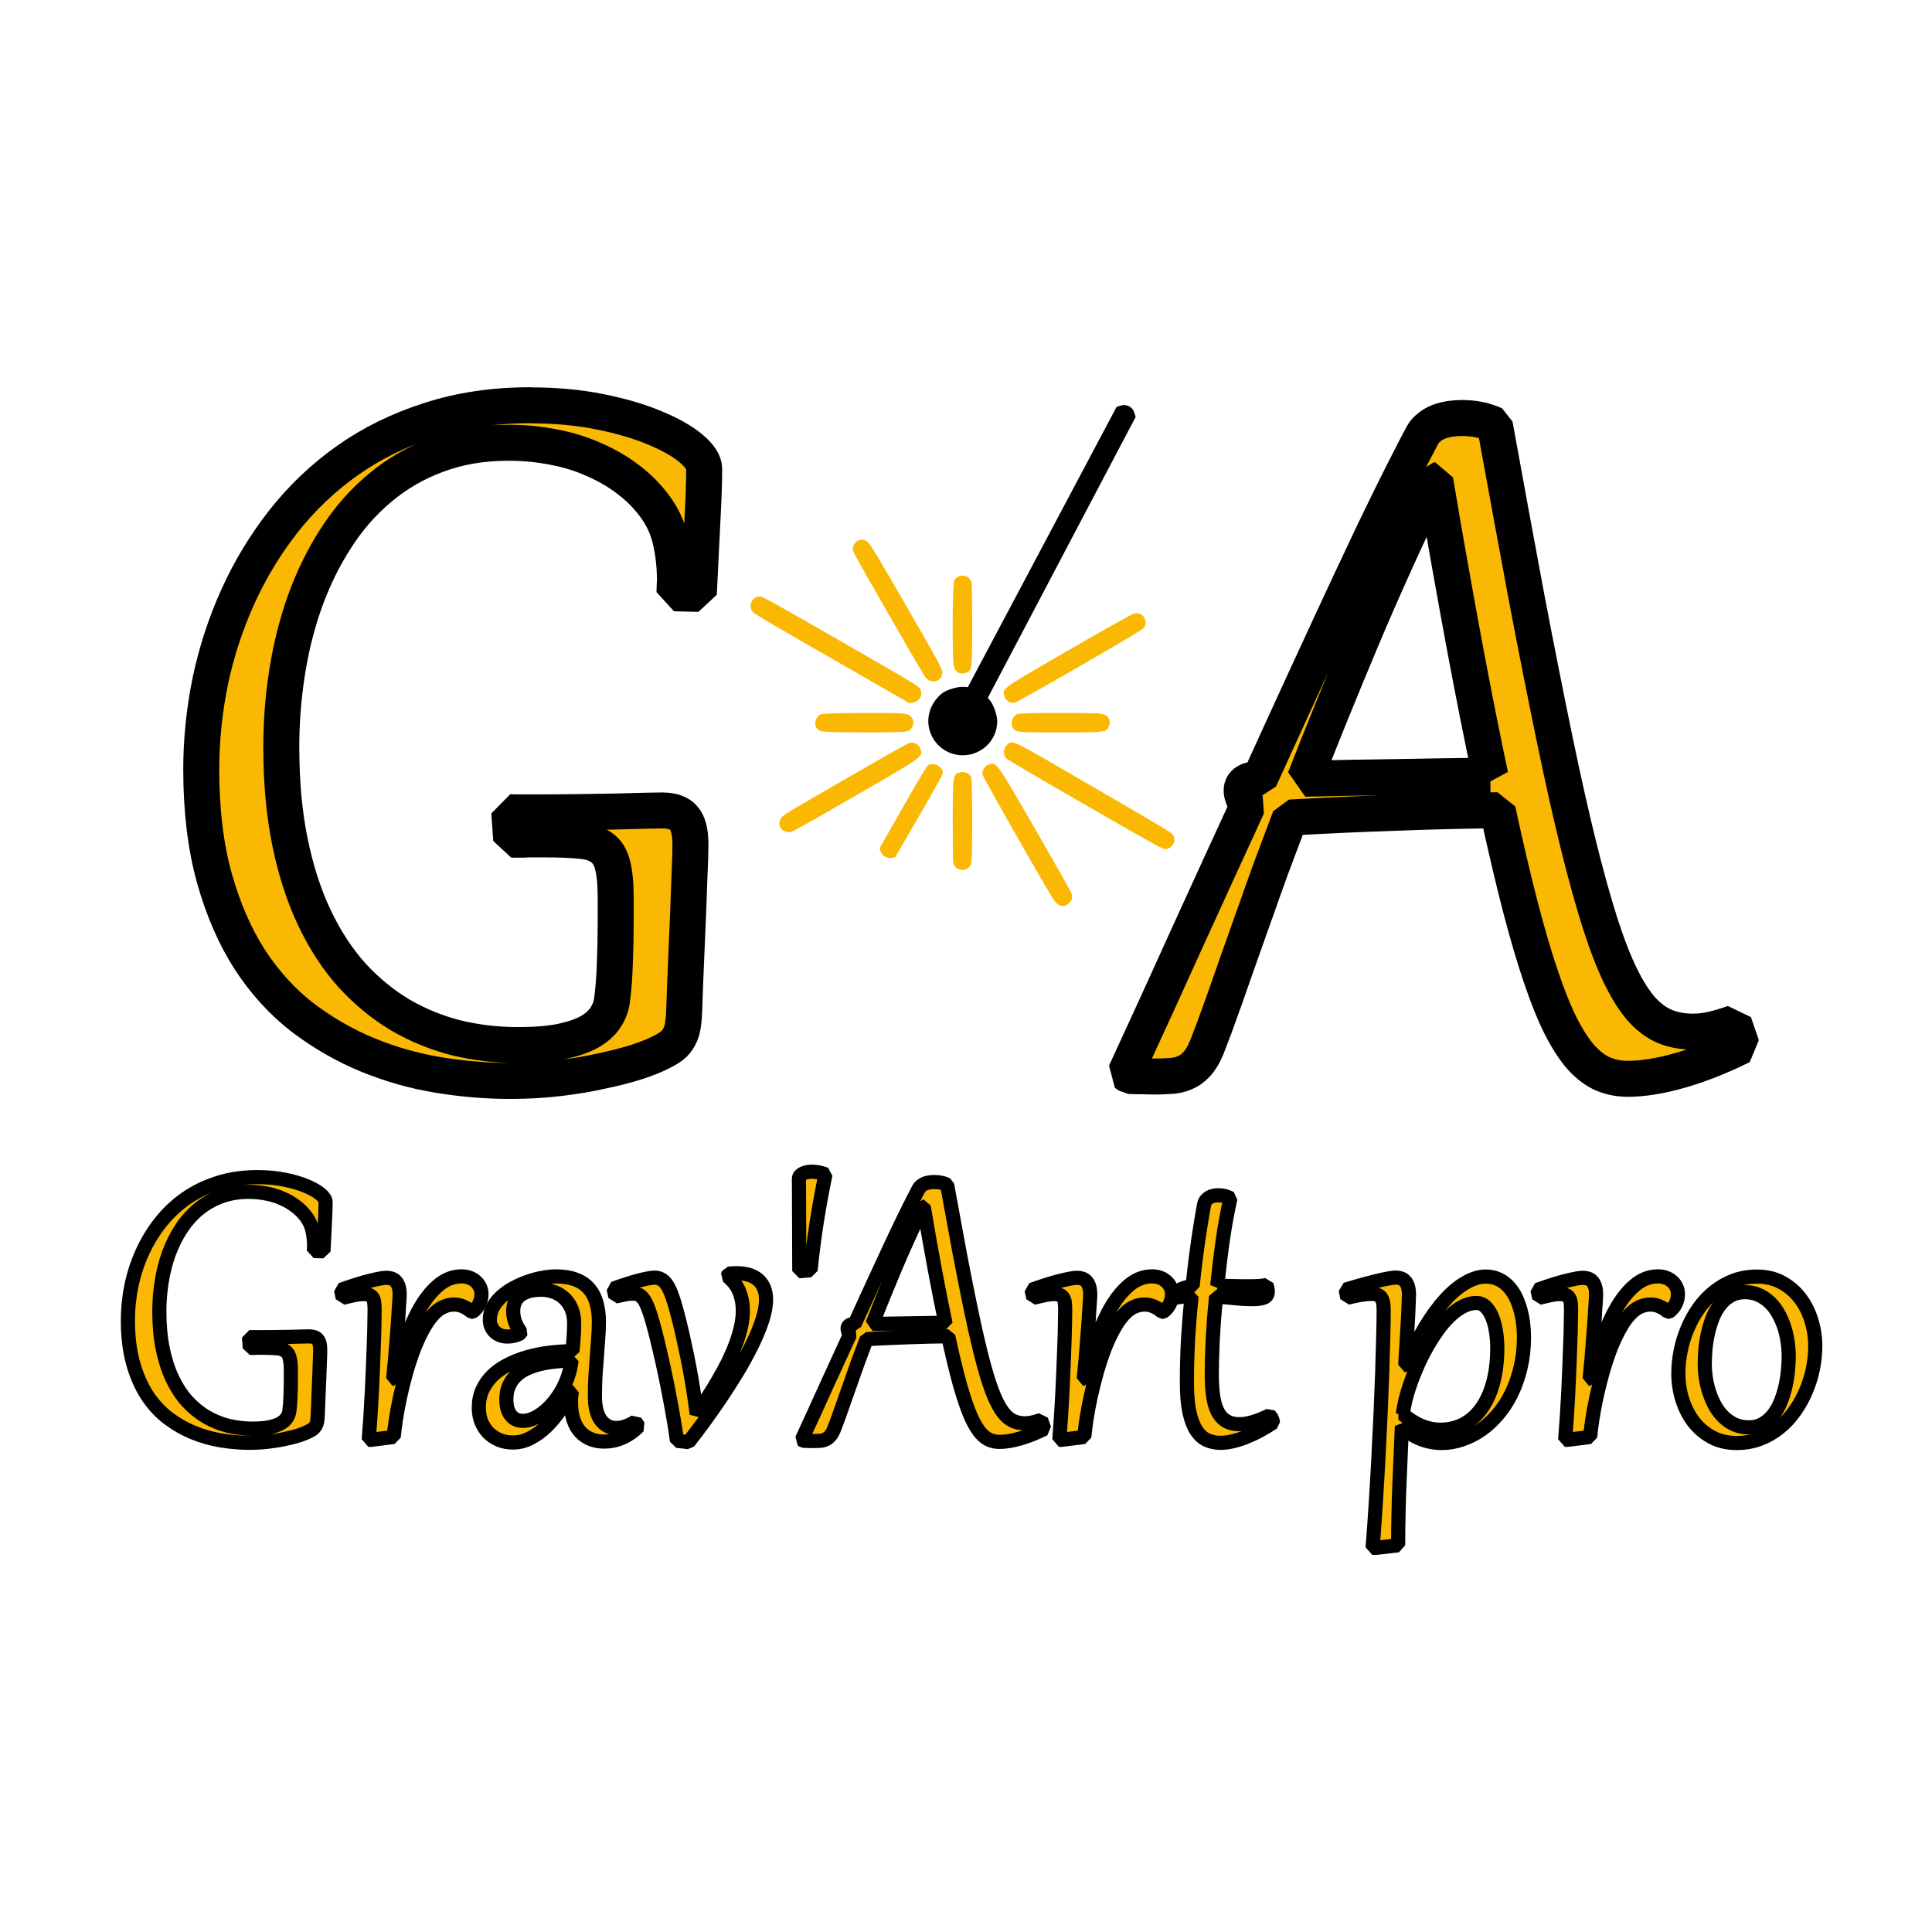<?xml version="1.0" encoding="UTF-8" standalone="no"?>
<!-- Created with Inkscape (http://www.inkscape.org/) -->

<svg
   width="320"
   height="320"
   viewBox="0 0 84.667 84.667"
   version="1.1"
   id="svg5"
   xml:space="preserve"
   inkscape:version="1.2.1 (9c6d41e410, 2022-07-14)"
   sodipodi:docname="LOGO grav'art pro.svg"
   inkscape:export-filename="LOGO grav'art pro.png"
   inkscape:export-xdpi="96"
   inkscape:export-ydpi="96"
   xmlns:inkscape="http://www.inkscape.org/namespaces/inkscape"
   xmlns:sodipodi="http://sodipodi.sourceforge.net/DTD/sodipodi-0.dtd"
   xmlns="http://www.w3.org/2000/svg"
   xmlns:svg="http://www.w3.org/2000/svg"><sodipodi:namedview
     id="namedview7"
     pagecolor="#ffffff"
     bordercolor="#000000"
     borderopacity="0.25"
     inkscape:showpageshadow="2"
     inkscape:pageopacity="1"
     inkscape:pagecheckerboard="0"
     inkscape:deskcolor="#d1d1d1"
     inkscape:document-units="mm"
     showgrid="false"
     inkscape:zoom="1.0129245"
     inkscape:cx="167.83087"
     inkscape:cy="116.00075"
     inkscape:window-width="1920"
     inkscape:window-height="991"
     inkscape:window-x="-9"
     inkscape:window-y="-9"
     inkscape:window-maximized="1"
     inkscape:current-layer="layer1" /><defs
     id="defs2" /><g
     inkscape:label="Calque 1"
     inkscape:groupmode="layer"
     id="layer1"><g
       id="g17548"
       transform="matrix(1.322,0,0,1.322,-97.61,-78.838)"><g
         aria-label="G  A"
         id="text8409"
         style="font-size:38.147px;font-family:'Gill Sans Nova';-inkscape-font-specification:'Gill Sans Nova';text-align:center;text-anchor:middle;fill:#fab803;fill-rule:evenodd;stroke:#000000;stroke-width:1.193;stroke-linejoin:bevel"><path
           d="m 91.423,73.073 q 1.257,0 2.31,0.214 1.062,0.214 1.825,0.54 0.764,0.317 1.192,0.68 0.428,0.363 0.428,0.671 0,0.643 -0.056,1.667 -0.047,1.024 -0.121,2.477 l -0.81,-0.019 q 0.009,-0.13 0.009,-0.251 0.009,-0.121 0.009,-0.251 -0.009,-0.643 -0.14,-1.229 -0.13,-0.596 -0.494,-1.108 -0.382,-0.531 -0.913,-0.931 -0.522,-0.4 -1.155,-0.671 -0.624,-0.279 -1.341,-0.41 -0.717,-0.14 -1.471,-0.14 -1.304,0 -2.366,0.4 -1.062,0.391 -1.9,1.099 -0.838,0.698 -1.453,1.658 -0.615,0.95 -1.024,2.077 -0.4,1.118 -0.596,2.356 -0.196,1.239 -0.196,2.496 0,1.742 0.289,3.157 0.289,1.406 0.81,2.505 0.522,1.099 1.239,1.9 0.726,0.792 1.593,1.313 0.875,0.512 1.863,0.764 0.997,0.242 2.049,0.242 0.838,0 1.416,-0.112 0.577,-0.121 0.941,-0.317 0.363,-0.205 0.54,-0.475 0.186,-0.279 0.224,-0.587 0.075,-0.559 0.093,-1.229 0.028,-0.68 0.028,-1.332 v -0.838 q 0,-0.689 -0.102,-1.071 -0.093,-0.391 -0.354,-0.577 -0.251,-0.196 -0.708,-0.233 -0.456,-0.047 -1.173,-0.047 h -0.456 q -0.121,0 -0.279,0.009 -0.158,0 -0.391,0 l -0.065,-0.913 q 0.149,0.009 0.27,0.009 0.121,0 0.214,0 h 0.4 q 0.615,0 1.304,-0.009 0.689,-0.009 1.285,-0.019 0.605,-0.019 1.043,-0.028 0.438,-0.009 0.549,-0.009 0.503,0 0.717,0.251 0.224,0.251 0.224,0.866 0,0.382 -0.028,0.959 -0.019,0.577 -0.047,1.295 -0.028,0.708 -0.065,1.527 -0.037,0.82 -0.065,1.676 -0.009,0.335 -0.047,0.568 -0.037,0.224 -0.13,0.382 -0.084,0.158 -0.233,0.279 -0.149,0.112 -0.382,0.224 -0.27,0.14 -0.764,0.307 -0.494,0.158 -1.155,0.298 -0.652,0.149 -1.434,0.242 -0.782,0.093 -1.63,0.093 -1.155,0 -2.366,-0.196 -1.201,-0.196 -2.338,-0.661 -1.136,-0.466 -2.151,-1.229 -1.006,-0.773 -1.76,-1.919 -0.745,-1.155 -1.183,-2.71 -0.438,-1.565 -0.438,-3.614 0,-1.453 0.298,-2.915 0.307,-1.462 0.913,-2.803 0.605,-1.341 1.509,-2.496 0.913,-1.164 2.123,-2.021 1.211,-0.857 2.729,-1.341 1.518,-0.494 3.343,-0.494 z"
           style="font-family:Gabriola;-inkscape-font-specification:Gabriola"
           id="path17503" /><path
           d="m 115.433,89.912 q -0.335,0.95 -0.587,1.658 -0.242,0.698 -0.428,1.22 -0.186,0.522 -0.326,0.903 -0.14,0.373 -0.261,0.68 -0.149,0.354 -0.335,0.549 -0.186,0.196 -0.4,0.279 -0.214,0.093 -0.466,0.102 -0.251,0.019 -0.531,0.019 -0.158,0 -0.391,-0.009 -0.242,0 -0.438,-0.009 l -0.13,-0.093 q 1.118,-2.421 2.114,-4.629 1.006,-2.207 1.937,-4.228 -0.196,-0.307 -0.196,-0.512 0,-0.373 0.596,-0.382 1.704,-3.744 3.036,-6.594 1.332,-2.859 2.347,-4.778 0.093,-0.177 0.242,-0.289 0.149,-0.121 0.326,-0.186 0.177,-0.065 0.373,-0.093 0.196,-0.028 0.382,-0.028 0.27,0 0.531,0.047 0.261,0.047 0.559,0.177 0.587,3.232 1.071,5.821 0.494,2.58 0.913,4.601 0.419,2.021 0.792,3.53 0.373,1.499 0.717,2.58 0.345,1.071 0.689,1.77 0.345,0.698 0.708,1.099 0.373,0.4 0.782,0.559 0.41,0.158 0.894,0.158 0.317,0 0.643,-0.075 0.326,-0.075 0.717,-0.214 l 0.261,0.764 q -1.071,0.531 -2.049,0.81 -0.978,0.279 -1.732,0.279 -0.428,0 -0.81,-0.158 -0.373,-0.158 -0.726,-0.54 -0.345,-0.391 -0.68,-1.043 -0.326,-0.652 -0.661,-1.639 -0.335,-0.987 -0.689,-2.347 -0.354,-1.369 -0.745,-3.176 -1.723,0.019 -3.409,0.084 -1.676,0.056 -3.474,0.158 -0.363,0.959 -0.661,1.76 -0.289,0.801 -0.503,1.416 z m 7.805,-4.564 q -0.196,-0.922 -0.419,-2.04 -0.224,-1.127 -0.456,-2.375 -0.233,-1.257 -0.475,-2.617 -0.242,-1.36 -0.475,-2.757 h -0.056 q -1.341,2.775 -2.394,5.281 -1.052,2.505 -1.872,4.61 1.602,-0.037 3.101,-0.056 1.499,-0.028 3.045,-0.047 z"
           style="font-family:Gabriola;-inkscape-font-specification:Gabriola"
           id="path17505" /></g><g
         aria-label="Grav'Art pro"
         id="text16608"
         style="font-size:15px;font-family:Gabriola;-inkscape-font-specification:Gabriola;text-align:center;text-anchor:middle;fill:#fab803;fill-rule:evenodd;stroke:#000000;stroke-width:0.469;stroke-linejoin:bevel"><path
           d="m 82.365,98.657 q 0.494,0 0.908,0.084 0.417,0.084 0.718,0.212 0.3,0.125 0.469,0.267 0.168,0.143 0.168,0.264 0,0.253 -0.022,0.656 -0.018,0.403 -0.048,0.974 l -0.319,-0.007 q 0.004,-0.051 0.004,-0.099 0.004,-0.048 0.004,-0.099 -0.004,-0.253 -0.055,-0.483 -0.051,-0.234 -0.194,-0.436 -0.15,-0.209 -0.359,-0.366 -0.205,-0.157 -0.454,-0.264 -0.245,-0.11 -0.527,-0.161 -0.282,-0.055 -0.579,-0.055 -0.513,0 -0.93,0.157 -0.417,0.154 -0.747,0.432 -0.33,0.275 -0.571,0.652 -0.242,0.374 -0.403,0.817 -0.157,0.439 -0.234,0.927 -0.077,0.487 -0.077,0.981 0,0.685 0.114,1.241 0.114,0.553 0.319,0.985 0.205,0.432 0.487,0.747 0.286,0.311 0.626,0.516 0.344,0.201 0.732,0.3 0.392,0.095 0.806,0.095 0.33,0 0.557,-0.044 0.227,-0.048 0.37,-0.125 0.143,-0.081 0.212,-0.187 0.073,-0.11 0.088,-0.231 0.029,-0.22 0.037,-0.483 0.011,-0.267 0.011,-0.524 v -0.33 q 0,-0.271 -0.04,-0.421 -0.037,-0.154 -0.139,-0.227 -0.099,-0.077 -0.278,-0.091 -0.179,-0.018 -0.461,-0.018 h -0.179 q -0.048,0 -0.11,0.004 -0.062,0 -0.154,0 l -0.026,-0.359 q 0.059,0.004 0.106,0.004 0.048,0 0.084,0 h 0.157 q 0.242,0 0.513,-0.004 0.271,-0.004 0.505,-0.007 0.238,-0.007 0.41,-0.011 0.172,-0.004 0.216,-0.004 0.198,0 0.282,0.099 0.088,0.099 0.088,0.341 0,0.15 -0.011,0.377 -0.007,0.227 -0.018,0.509 -0.011,0.278 -0.026,0.601 -0.015,0.322 -0.026,0.659 -0.004,0.132 -0.018,0.223 -0.015,0.088 -0.051,0.15 -0.033,0.062 -0.092,0.11 -0.059,0.044 -0.15,0.088 -0.106,0.055 -0.3,0.121 -0.194,0.062 -0.454,0.117 -0.256,0.059 -0.564,0.095 -0.308,0.037 -0.641,0.037 -0.454,0 -0.93,-0.077 -0.472,-0.077 -0.919,-0.26 -0.447,-0.183 -0.846,-0.483 -0.396,-0.304 -0.692,-0.754 -0.293,-0.454 -0.465,-1.066 -0.172,-0.615 -0.172,-1.421 0,-0.571 0.117,-1.146 0.121,-0.575 0.359,-1.102 0.238,-0.527 0.593,-0.981 0.359,-0.458 0.835,-0.795 0.476,-0.337 1.073,-0.527 0.597,-0.194 1.315,-0.194 z"
           id="path17508" /><path
           d="m 86.118,107.366 -0.059,-0.004 q 0.029,-0.348 0.055,-0.758 0.026,-0.41 0.048,-0.831 0.022,-0.425 0.037,-0.839 0.018,-0.417 0.029,-0.776 0.015,-0.363 0.018,-0.648 0.007,-0.286 0.007,-0.45 0,-0.136 -0.011,-0.234 -0.011,-0.099 -0.051,-0.165 -0.037,-0.066 -0.11,-0.095 -0.073,-0.033 -0.198,-0.033 -0.062,0 -0.128,0.007 -0.066,0.007 -0.146,0.022 -0.081,0.015 -0.183,0.04 -0.099,0.022 -0.231,0.055 l -0.055,-0.264 q 0.608,-0.22 0.985,-0.308 0.377,-0.091 0.509,-0.091 0.242,0 0.344,0.143 0.106,0.139 0.106,0.417 0,0.026 -0.007,0.15 -0.007,0.125 -0.022,0.326 -0.011,0.198 -0.029,0.461 -0.018,0.264 -0.044,0.568 -0.022,0.3 -0.051,0.63 -0.029,0.326 -0.062,0.652 l 0.037,0.004 q 0.176,-0.718 0.396,-1.337 0.223,-0.623 0.498,-1.08 0.278,-0.458 0.608,-0.718 0.333,-0.264 0.729,-0.264 0.139,0 0.26,0.044 0.121,0.044 0.209,0.125 0.088,0.077 0.139,0.187 0.051,0.106 0.051,0.234 0,0.165 -0.073,0.319 -0.07,0.15 -0.223,0.267 h -0.029 q -0.154,-0.128 -0.293,-0.183 -0.135,-0.059 -0.289,-0.059 -0.165,0 -0.319,0.062 -0.154,0.062 -0.282,0.179 -0.209,0.19 -0.388,0.505 -0.179,0.311 -0.33,0.692 -0.146,0.381 -0.267,0.802 -0.117,0.417 -0.205,0.817 -0.084,0.396 -0.139,0.747 -0.051,0.348 -0.073,0.586 z"
           id="path17510" /><path
           d="m 92.868,103.506 q 0,-0.289 -0.095,-0.502 -0.095,-0.212 -0.249,-0.348 -0.154,-0.136 -0.348,-0.201 -0.194,-0.066 -0.388,-0.066 -0.26,0 -0.439,0.055 -0.179,0.055 -0.293,0.15 -0.11,0.095 -0.161,0.227 -0.048,0.128 -0.048,0.278 0,0.176 0.062,0.355 0.066,0.176 0.19,0.344 l -0.015,0.04 q -0.209,0.103 -0.421,0.103 -0.125,0 -0.234,-0.037 -0.106,-0.04 -0.187,-0.114 -0.077,-0.073 -0.125,-0.179 -0.044,-0.106 -0.044,-0.238 0,-0.216 0.103,-0.406 0.106,-0.19 0.278,-0.348 0.172,-0.157 0.399,-0.282 0.227,-0.125 0.469,-0.209 0.242,-0.088 0.483,-0.132 0.245,-0.048 0.454,-0.048 0.385,0 0.656,0.103 0.275,0.103 0.443,0.3 0.172,0.194 0.249,0.472 0.081,0.278 0.081,0.63 0,0.242 -0.022,0.531 -0.018,0.289 -0.044,0.608 -0.026,0.315 -0.048,0.652 -0.018,0.337 -0.018,0.67 0,0.527 0.194,0.795 0.198,0.264 0.516,0.264 0.282,0 0.63,-0.209 l 0.106,0.157 q -0.245,0.245 -0.535,0.374 -0.289,0.128 -0.608,0.128 -0.238,0 -0.439,-0.081 -0.201,-0.081 -0.348,-0.238 -0.146,-0.161 -0.227,-0.403 -0.081,-0.242 -0.081,-0.56 0,-0.095 0.004,-0.19 0.007,-0.095 0.026,-0.201 h -0.022 q -0.157,0.315 -0.366,0.623 -0.205,0.304 -0.454,0.546 -0.245,0.238 -0.527,0.385 -0.278,0.15 -0.586,0.15 -0.253,0 -0.461,-0.088 -0.209,-0.088 -0.359,-0.242 -0.146,-0.154 -0.231,-0.363 -0.081,-0.212 -0.081,-0.461 0,-0.322 0.117,-0.586 0.121,-0.264 0.33,-0.472 0.212,-0.209 0.505,-0.359 0.293,-0.154 0.637,-0.253 0.344,-0.103 0.729,-0.15 0.385,-0.051 0.784,-0.051 0.026,-0.231 0.04,-0.447 0.018,-0.216 0.018,-0.476 z m -2.249,2.516 q 0,0.143 0.029,0.275 0.033,0.128 0.099,0.227 0.07,0.099 0.172,0.157 0.106,0.055 0.253,0.055 0.165,0 0.341,-0.077 0.176,-0.077 0.344,-0.212 0.172,-0.136 0.326,-0.322 0.157,-0.19 0.282,-0.414 0.125,-0.223 0.205,-0.469 0.084,-0.249 0.11,-0.509 -0.271,0.007 -0.538,0.037 -0.267,0.026 -0.509,0.084 -0.238,0.059 -0.443,0.154 -0.205,0.095 -0.355,0.238 -0.146,0.139 -0.231,0.333 -0.084,0.19 -0.084,0.443 z"
           id="path17512" /><path
           d="m 96.277,107.399 q -0.048,-0.352 -0.114,-0.736 -0.066,-0.388 -0.143,-0.78 -0.073,-0.396 -0.157,-0.78 -0.081,-0.385 -0.165,-0.732 -0.081,-0.348 -0.157,-0.641 -0.077,-0.293 -0.143,-0.505 -0.07,-0.216 -0.132,-0.352 -0.062,-0.139 -0.132,-0.216 -0.066,-0.081 -0.146,-0.11 -0.081,-0.029 -0.183,-0.029 -0.117,0 -0.253,0.026 -0.132,0.026 -0.319,0.07 l -0.055,-0.264 q 0.22,-0.081 0.428,-0.146 0.212,-0.07 0.392,-0.117 0.179,-0.048 0.319,-0.073 0.139,-0.026 0.22,-0.026 0.099,0 0.179,0.037 0.084,0.033 0.161,0.117 0.077,0.084 0.146,0.231 0.07,0.143 0.139,0.363 0.048,0.146 0.11,0.381 0.066,0.231 0.135,0.527 0.07,0.297 0.143,0.645 0.077,0.344 0.146,0.714 0.07,0.37 0.128,0.754 0.062,0.381 0.106,0.751 0.183,-0.267 0.366,-0.553 0.187,-0.286 0.355,-0.579 0.172,-0.293 0.319,-0.59 0.146,-0.3 0.256,-0.593 0.11,-0.293 0.172,-0.575 0.062,-0.282 0.062,-0.546 0,-0.33 -0.117,-0.619 -0.114,-0.289 -0.392,-0.509 l 0.04,-0.088 q 0.066,-0.007 0.128,-0.011 0.062,-0.004 0.121,-0.004 0.491,0 0.74,0.231 0.249,0.231 0.249,0.641 0,0.311 -0.132,0.71 -0.132,0.396 -0.348,0.831 -0.216,0.436 -0.491,0.89 -0.275,0.45 -0.56,0.872 -0.286,0.421 -0.557,0.791 -0.271,0.366 -0.48,0.634 z"
           id="path17514" /><path
           d="m 100.331,101.77 -0.011,-3.062 q 0,-0.059 0.04,-0.103 0.04,-0.044 0.099,-0.07 0.062,-0.029 0.136,-0.044 0.077,-0.015 0.15,-0.015 0.106,0 0.22,0.022 0.114,0.018 0.234,0.066 -0.165,0.795 -0.289,1.578 -0.121,0.784 -0.205,1.6 l -0.315,0.029 z"
           id="path17516" /><path
           d="m 102.104,105.278 q -0.132,0.374 -0.231,0.652 -0.095,0.275 -0.168,0.48 -0.073,0.205 -0.128,0.355 -0.055,0.146 -0.103,0.267 -0.059,0.139 -0.132,0.216 -0.073,0.077 -0.157,0.11 -0.084,0.037 -0.183,0.04 -0.099,0.007 -0.209,0.007 -0.062,0 -0.154,-0.004 -0.095,0 -0.172,-0.004 l -0.051,-0.037 q 0.439,-0.952 0.831,-1.82 0.396,-0.868 0.762,-1.663 -0.077,-0.121 -0.077,-0.201 0,-0.146 0.234,-0.15 0.67,-1.472 1.194,-2.593 0.524,-1.124 0.923,-1.879 0.037,-0.07 0.095,-0.114 0.059,-0.048 0.128,-0.073 0.07,-0.026 0.146,-0.037 0.077,-0.011 0.15,-0.011 0.106,0 0.209,0.018 0.103,0.018 0.22,0.07 0.231,1.271 0.421,2.289 0.194,1.014 0.359,1.809 0.165,0.795 0.311,1.388 0.146,0.59 0.282,1.014 0.136,0.421 0.271,0.696 0.136,0.275 0.278,0.432 0.146,0.157 0.308,0.22 0.161,0.062 0.352,0.062 0.125,0 0.253,-0.029 0.128,-0.029 0.282,-0.084 l 0.103,0.3 q -0.421,0.209 -0.806,0.319 -0.385,0.11 -0.681,0.11 -0.168,0 -0.319,-0.062 -0.146,-0.062 -0.286,-0.212 -0.136,-0.154 -0.267,-0.41 -0.128,-0.256 -0.26,-0.645 -0.132,-0.388 -0.271,-0.923 -0.139,-0.538 -0.293,-1.249 -0.677,0.007 -1.34,0.033 -0.659,0.022 -1.366,0.062 -0.143,0.377 -0.26,0.692 -0.114,0.315 -0.198,0.557 z m 3.069,-1.794 q -0.077,-0.363 -0.165,-0.802 -0.088,-0.443 -0.179,-0.934 -0.091,-0.494 -0.187,-1.029 -0.095,-0.535 -0.187,-1.084 h -0.022 q -0.527,1.091 -0.941,2.076 -0.414,0.985 -0.736,1.813 0.63,-0.015 1.219,-0.022 0.59,-0.011 1.198,-0.018 z"
           id="path17518" /><path
           d="m 109.01,107.366 -0.059,-0.004 q 0.029,-0.348 0.055,-0.758 0.026,-0.41 0.048,-0.831 0.022,-0.425 0.037,-0.839 0.018,-0.417 0.029,-0.776 0.015,-0.363 0.018,-0.648 0.007,-0.286 0.007,-0.45 0,-0.136 -0.011,-0.234 -0.011,-0.099 -0.051,-0.165 -0.037,-0.066 -0.11,-0.095 -0.073,-0.033 -0.198,-0.033 -0.062,0 -0.128,0.007 -0.066,0.007 -0.146,0.022 -0.081,0.015 -0.183,0.04 -0.099,0.022 -0.231,0.055 l -0.055,-0.264 q 0.608,-0.22 0.985,-0.308 0.377,-0.091 0.509,-0.091 0.242,0 0.344,0.143 0.106,0.139 0.106,0.417 0,0.026 -0.007,0.15 -0.007,0.125 -0.022,0.326 -0.011,0.198 -0.029,0.461 -0.018,0.264 -0.044,0.568 -0.022,0.3 -0.051,0.63 -0.029,0.326 -0.062,0.652 l 0.037,0.004 q 0.176,-0.718 0.396,-1.337 0.223,-0.623 0.498,-1.08 0.278,-0.458 0.608,-0.718 0.333,-0.264 0.729,-0.264 0.139,0 0.26,0.044 0.121,0.044 0.209,0.125 0.088,0.077 0.139,0.187 0.051,0.106 0.051,0.234 0,0.165 -0.073,0.319 -0.07,0.15 -0.223,0.267 h -0.029 q -0.154,-0.128 -0.293,-0.183 -0.136,-0.059 -0.289,-0.059 -0.165,0 -0.319,0.062 -0.154,0.062 -0.282,0.179 -0.209,0.19 -0.388,0.505 -0.179,0.311 -0.33,0.692 -0.146,0.381 -0.267,0.802 -0.117,0.417 -0.205,0.817 -0.084,0.396 -0.139,0.747 -0.051,0.348 -0.073,0.586 z"
           id="path17520" /><path
           d="m 114.189,102.253 q 0.172,0.007 0.333,0.011 0.165,0.004 0.304,0.007 0.143,0.004 0.256,0.004 0.117,0 0.194,0 0.333,0 0.546,-0.04 0.018,0.062 0.029,0.114 0.011,0.051 0.011,0.095 0,0.161 -0.135,0.209 -0.132,0.048 -0.385,0.048 -0.242,0 -0.542,-0.029 -0.297,-0.029 -0.652,-0.055 -0.04,0.392 -0.07,0.765 -0.026,0.37 -0.044,0.699 -0.015,0.33 -0.022,0.612 -0.007,0.282 -0.007,0.491 0,0.392 0.04,0.699 0.04,0.308 0.143,0.524 0.103,0.212 0.282,0.326 0.179,0.114 0.454,0.114 0.198,0 0.439,-0.07 0.245,-0.07 0.557,-0.223 0.099,0.099 0.114,0.242 -0.227,0.15 -0.458,0.275 -0.231,0.121 -0.454,0.209 -0.223,0.088 -0.432,0.136 -0.209,0.048 -0.396,0.048 -0.245,0 -0.45,-0.092 -0.201,-0.091 -0.352,-0.319 -0.146,-0.227 -0.231,-0.615 -0.081,-0.388 -0.081,-0.981 0,-0.743 0.04,-1.461 0.044,-0.718 0.114,-1.392 -0.154,0.004 -0.286,0.015 -0.128,0.011 -0.234,0.037 -0.004,-0.011 -0.004,-0.029 v -0.022 q 0,-0.15 0.15,-0.223 0.154,-0.077 0.41,-0.117 0.044,-0.439 0.095,-0.839 0.051,-0.399 0.099,-0.74 0.051,-0.344 0.099,-0.623 0.048,-0.282 0.084,-0.483 0.018,-0.095 0.066,-0.157 0.051,-0.062 0.117,-0.099 0.066,-0.037 0.143,-0.051 0.077,-0.015 0.15,-0.015 0.121,0 0.216,0.026 0.099,0.026 0.183,0.073 -0.154,0.696 -0.26,1.439 -0.103,0.74 -0.176,1.461 z"
           id="path17522" /><path
           d="m 118.444,102.385 q 0.41,-0.125 0.699,-0.201 0.289,-0.077 0.483,-0.121 0.198,-0.044 0.308,-0.059 0.114,-0.018 0.168,-0.018 0.091,0 0.172,0.029 0.081,0.026 0.139,0.091 0.062,0.066 0.095,0.179 0.033,0.11 0.033,0.275 0,0.055 -0.007,0.216 -0.004,0.161 -0.018,0.447 -0.015,0.282 -0.04,0.696 -0.022,0.41 -0.059,0.967 l 0.044,0.004 q 0.286,-0.71 0.615,-1.256 0.333,-0.549 0.674,-0.923 0.344,-0.374 0.685,-0.564 0.341,-0.194 0.648,-0.194 0.249,0 0.439,0.095 0.19,0.091 0.33,0.249 0.143,0.154 0.238,0.359 0.095,0.201 0.154,0.425 0.059,0.22 0.084,0.447 0.026,0.227 0.026,0.425 0,0.538 -0.11,1.007 -0.11,0.469 -0.3,0.861 -0.19,0.388 -0.45,0.696 -0.26,0.308 -0.564,0.52 -0.3,0.209 -0.634,0.319 -0.33,0.114 -0.663,0.114 -0.355,0 -0.692,-0.128 -0.337,-0.128 -0.634,-0.425 -0.04,0.919 -0.081,1.897 -0.04,0.981 -0.044,2.047 l -0.769,0.088 -0.077,-0.004 q 0.055,-0.685 0.103,-1.439 0.048,-0.751 0.088,-1.509 0.04,-0.758 0.073,-1.49 0.033,-0.736 0.055,-1.381 0.022,-0.645 0.033,-1.168 0.015,-0.527 0.015,-0.872 0,-0.139 -0.015,-0.242 -0.015,-0.106 -0.059,-0.176 -0.04,-0.07 -0.121,-0.103 -0.081,-0.037 -0.212,-0.037 -0.136,0 -0.33,0.029 -0.194,0.029 -0.469,0.099 z m 1.897,4.131 q 0.311,0.264 0.619,0.388 0.311,0.125 0.623,0.125 0.41,0 0.754,-0.172 0.348,-0.176 0.597,-0.52 0.253,-0.344 0.392,-0.85 0.143,-0.509 0.143,-1.179 0,-0.249 -0.04,-0.513 -0.037,-0.264 -0.121,-0.476 -0.081,-0.216 -0.216,-0.352 -0.132,-0.139 -0.322,-0.139 -0.223,0 -0.443,0.117 -0.22,0.114 -0.428,0.311 -0.205,0.194 -0.396,0.458 -0.19,0.264 -0.359,0.56 -0.168,0.293 -0.308,0.608 -0.139,0.311 -0.245,0.608 -0.103,0.297 -0.168,0.56 -0.062,0.264 -0.081,0.465 z"
           id="path17524" /><path
           d="m 125.779,107.366 -0.059,-0.004 q 0.029,-0.348 0.055,-0.758 0.026,-0.41 0.048,-0.831 0.022,-0.425 0.037,-0.839 0.018,-0.417 0.029,-0.776 0.015,-0.363 0.018,-0.648 0.007,-0.286 0.007,-0.45 0,-0.136 -0.011,-0.234 -0.011,-0.099 -0.051,-0.165 -0.037,-0.066 -0.11,-0.095 -0.073,-0.033 -0.198,-0.033 -0.062,0 -0.128,0.007 -0.066,0.007 -0.146,0.022 -0.081,0.015 -0.183,0.04 -0.099,0.022 -0.231,0.055 l -0.055,-0.264 q 0.608,-0.22 0.985,-0.308 0.377,-0.091 0.509,-0.091 0.242,0 0.344,0.143 0.106,0.139 0.106,0.417 0,0.026 -0.007,0.15 -0.007,0.125 -0.022,0.326 -0.011,0.198 -0.029,0.461 -0.018,0.264 -0.044,0.568 -0.022,0.3 -0.051,0.63 -0.029,0.326 -0.062,0.652 l 0.037,0.004 q 0.176,-0.718 0.396,-1.337 0.223,-0.623 0.498,-1.08 0.278,-0.458 0.608,-0.718 0.333,-0.264 0.729,-0.264 0.139,0 0.26,0.044 0.121,0.044 0.209,0.125 0.088,0.077 0.139,0.187 0.051,0.106 0.051,0.234 0,0.165 -0.073,0.319 -0.07,0.15 -0.223,0.267 h -0.029 q -0.154,-0.128 -0.293,-0.183 -0.136,-0.059 -0.289,-0.059 -0.165,0 -0.319,0.062 -0.154,0.062 -0.282,0.179 -0.209,0.19 -0.388,0.505 -0.179,0.311 -0.33,0.692 -0.146,0.381 -0.267,0.802 -0.117,0.417 -0.205,0.817 -0.084,0.396 -0.139,0.747 -0.051,0.348 -0.073,0.586 z"
           id="path17526" /><path
           d="m 129.471,105.165 q 0,-0.37 0.077,-0.751 0.077,-0.381 0.227,-0.736 0.15,-0.359 0.37,-0.67 0.223,-0.315 0.513,-0.549 0.289,-0.234 0.645,-0.37 0.355,-0.136 0.773,-0.136 0.469,0 0.828,0.198 0.363,0.198 0.608,0.524 0.245,0.322 0.37,0.736 0.128,0.414 0.128,0.846 0,0.37 -0.077,0.751 -0.077,0.381 -0.231,0.74 -0.15,0.355 -0.374,0.67 -0.22,0.311 -0.509,0.546 -0.289,0.234 -0.645,0.37 -0.355,0.136 -0.773,0.136 -0.469,0 -0.831,-0.198 -0.359,-0.198 -0.604,-0.52 -0.242,-0.326 -0.37,-0.74 -0.125,-0.414 -0.125,-0.846 z m 0.875,-0.348 q 0,0.249 0.037,0.505 0.04,0.256 0.121,0.494 0.081,0.238 0.198,0.447 0.121,0.205 0.282,0.359 0.165,0.154 0.366,0.242 0.205,0.088 0.45,0.088 0.267,0 0.469,-0.114 0.205,-0.117 0.352,-0.308 0.15,-0.19 0.245,-0.436 0.099,-0.245 0.157,-0.505 0.059,-0.264 0.081,-0.52 0.026,-0.256 0.026,-0.472 0,-0.253 -0.04,-0.505 -0.037,-0.256 -0.117,-0.491 -0.081,-0.238 -0.201,-0.443 -0.117,-0.209 -0.282,-0.359 -0.161,-0.154 -0.366,-0.242 -0.201,-0.088 -0.447,-0.088 -0.267,0 -0.472,0.114 -0.201,0.114 -0.352,0.304 -0.146,0.19 -0.245,0.436 -0.095,0.245 -0.154,0.505 -0.059,0.26 -0.084,0.52 -0.022,0.256 -0.022,0.469 z"
           id="path17528" /></g><path
         style="fill:#fab803;fill-opacity:1;stroke-width:0.032"
         d="m 99.723,87.099 c -0.066,-0.087 -0.067,-0.222 -0.003,-0.334 0.043,-0.075 0.19,-0.176 0.621,-0.426 3.007,-1.743 3.57,-2.063 3.663,-2.08 0.161,-0.03 0.307,0.066 0.351,0.232 0.064,0.24 0.085,0.225 -2.158,1.521 -1.119,0.646 -2.078,1.188 -2.131,1.202 -0.108,0.03 -0.276,-0.026 -0.344,-0.116 z m 3.309,0.764 -0.039,-0.11 0.764,-1.342 c 0.485,-0.851 0.79,-1.362 0.834,-1.398 0.149,-0.122 0.452,-0.002 0.495,0.194 0.018,0.083 -0.02,0.152 -0.777,1.466 l -0.796,1.379 -0.115,0.022 c -0.156,0.029 -0.313,-0.062 -0.366,-0.211 z m 2.457,0.488 c -0.023,-0.03 -0.049,-0.088 -0.057,-0.131 -0.008,-0.042 -0.015,-0.677 -0.014,-1.411 8e-4,-1.478 0.005,-1.506 0.243,-1.57 0.15,-0.04 0.324,0.04 0.372,0.172 0.016,0.044 0.03,0.692 0.03,1.44 3.8e-4,0.982 -0.013,1.385 -0.049,1.453 -0.109,0.207 -0.382,0.231 -0.525,0.046 z m 3.244,1.063 c -0.5,-0.821 -2.319,-4.025 -2.328,-4.104 -0.019,-0.15 0.08,-0.298 0.225,-0.336 0.249,-0.067 0.224,-0.102 1.52,2.143 0.646,1.119 1.19,2.084 1.208,2.144 0.041,0.133 0.005,0.25 -0.104,0.333 -0.19,0.145 -0.359,0.086 -0.521,-0.18 z m -7.823,-5.637 c -0.108,-0.143 -0.036,-0.388 0.135,-0.463 0.058,-0.025 0.645,-0.043 1.443,-0.044 1.139,-0.002 1.363,0.008 1.463,0.061 0.25,0.135 0.204,0.48 -0.073,0.552 -0.18,0.047 -2.716,0.04 -2.829,-0.008 -0.051,-0.022 -0.114,-0.066 -0.139,-0.099 z m -2.137,-3.876 c -0.136,-0.184 -0.012,-0.465 0.217,-0.492 0.108,-0.013 0.127,-0.002 2.659,1.449 1.781,1.021 2.576,1.488 2.636,1.55 0.17,0.177 0.091,0.442 -0.15,0.507 l -0.139,0.037 -2.578,-1.48 C 99.225,80.214 98.83,79.979 98.773,79.901 Z m 8.419,4.877 c -0.122,-0.13 -0.099,-0.358 0.048,-0.47 0.181,-0.138 0.051,-0.203 2.894,1.449 2.545,1.479 2.562,1.489 2.605,1.589 0.081,0.188 -0.046,0.409 -0.25,0.433 -0.107,0.013 -0.127,0.002 -2.671,-1.46 -1.409,-0.81 -2.591,-1.504 -2.627,-1.542 z m -2.668,-2.672 c -0.117,-0.15 -2.372,-4.08 -2.405,-4.191 -0.028,-0.096 -0.022,-0.145 0.031,-0.235 0.092,-0.16 0.25,-0.202 0.41,-0.108 0.101,0.059 0.259,0.317 1.317,2.149 1.072,1.857 1.201,2.096 1.196,2.209 -0.007,0.151 -0.089,0.256 -0.224,0.286 -0.114,0.025 -0.257,-0.023 -0.325,-0.11 z m 2.906,1.684 c -0.113,-0.151 -0.051,-0.399 0.121,-0.483 0.048,-0.023 0.658,-0.04 1.442,-0.039 1.183,0.001 1.374,0.01 1.475,0.068 0.152,0.087 0.198,0.241 0.119,0.391 -0.104,0.197 -0.032,0.19 -2.227,0.187 -0.709,-0.001 -0.853,-0.02 -0.93,-0.124 z m -1.975,-2.063 c -0.06,-0.209 -0.05,-2.729 0.011,-2.846 0.132,-0.251 0.514,-0.204 0.576,0.071 0.011,0.051 0.021,0.693 0.02,1.426 -7.3e-4,1.478 -0.005,1.506 -0.244,1.57 -0.179,0.048 -0.308,-0.031 -0.363,-0.222 z m 1.671,0.976 c -0.067,-0.25 -0.118,-0.213 2.12,-1.508 1.12,-0.648 2.098,-1.195 2.174,-1.216 0.181,-0.051 0.317,0.021 0.371,0.196 0.036,0.117 0.026,0.171 -0.052,0.291 -0.05,0.076 -4.158,2.446 -4.275,2.466 -0.148,0.025 -0.297,-0.076 -0.338,-0.229 z"
         id="path16775"
         sodipodi:nodetypes="ssssssssccscsscsscsssssssscscsssccssssssssssscscssscsssssccsssssssssssscsssssssssssscsss" /><path
         style="fill:#000000;fill-opacity:1;stroke:none;stroke-width:0.037;stroke-opacity:1"
         d="m 105.635,84.667 c 0.668,0.067 1.251,-0.449 1.258,-1.113 0.002,-0.193 -0.114,-0.539 -0.23,-0.685 l -0.082,-0.103 2.45,-4.655 2.45,-4.655 -0.043,-0.139 c -0.061,-0.194 -0.254,-0.296 -0.449,-0.237 l -0.139,0.042 -2.466,4.646 -2.466,4.646 -0.131,-0.01 c -0.186,-0.014 -0.538,0.085 -0.696,0.196 -0.188,0.131 -0.356,0.365 -0.431,0.601 -0.217,0.682 0.258,1.394 0.978,1.466 z"
         id="path16773"
         sodipodi:nodetypes="ssscccsscccsssss" /></g></g></svg>
